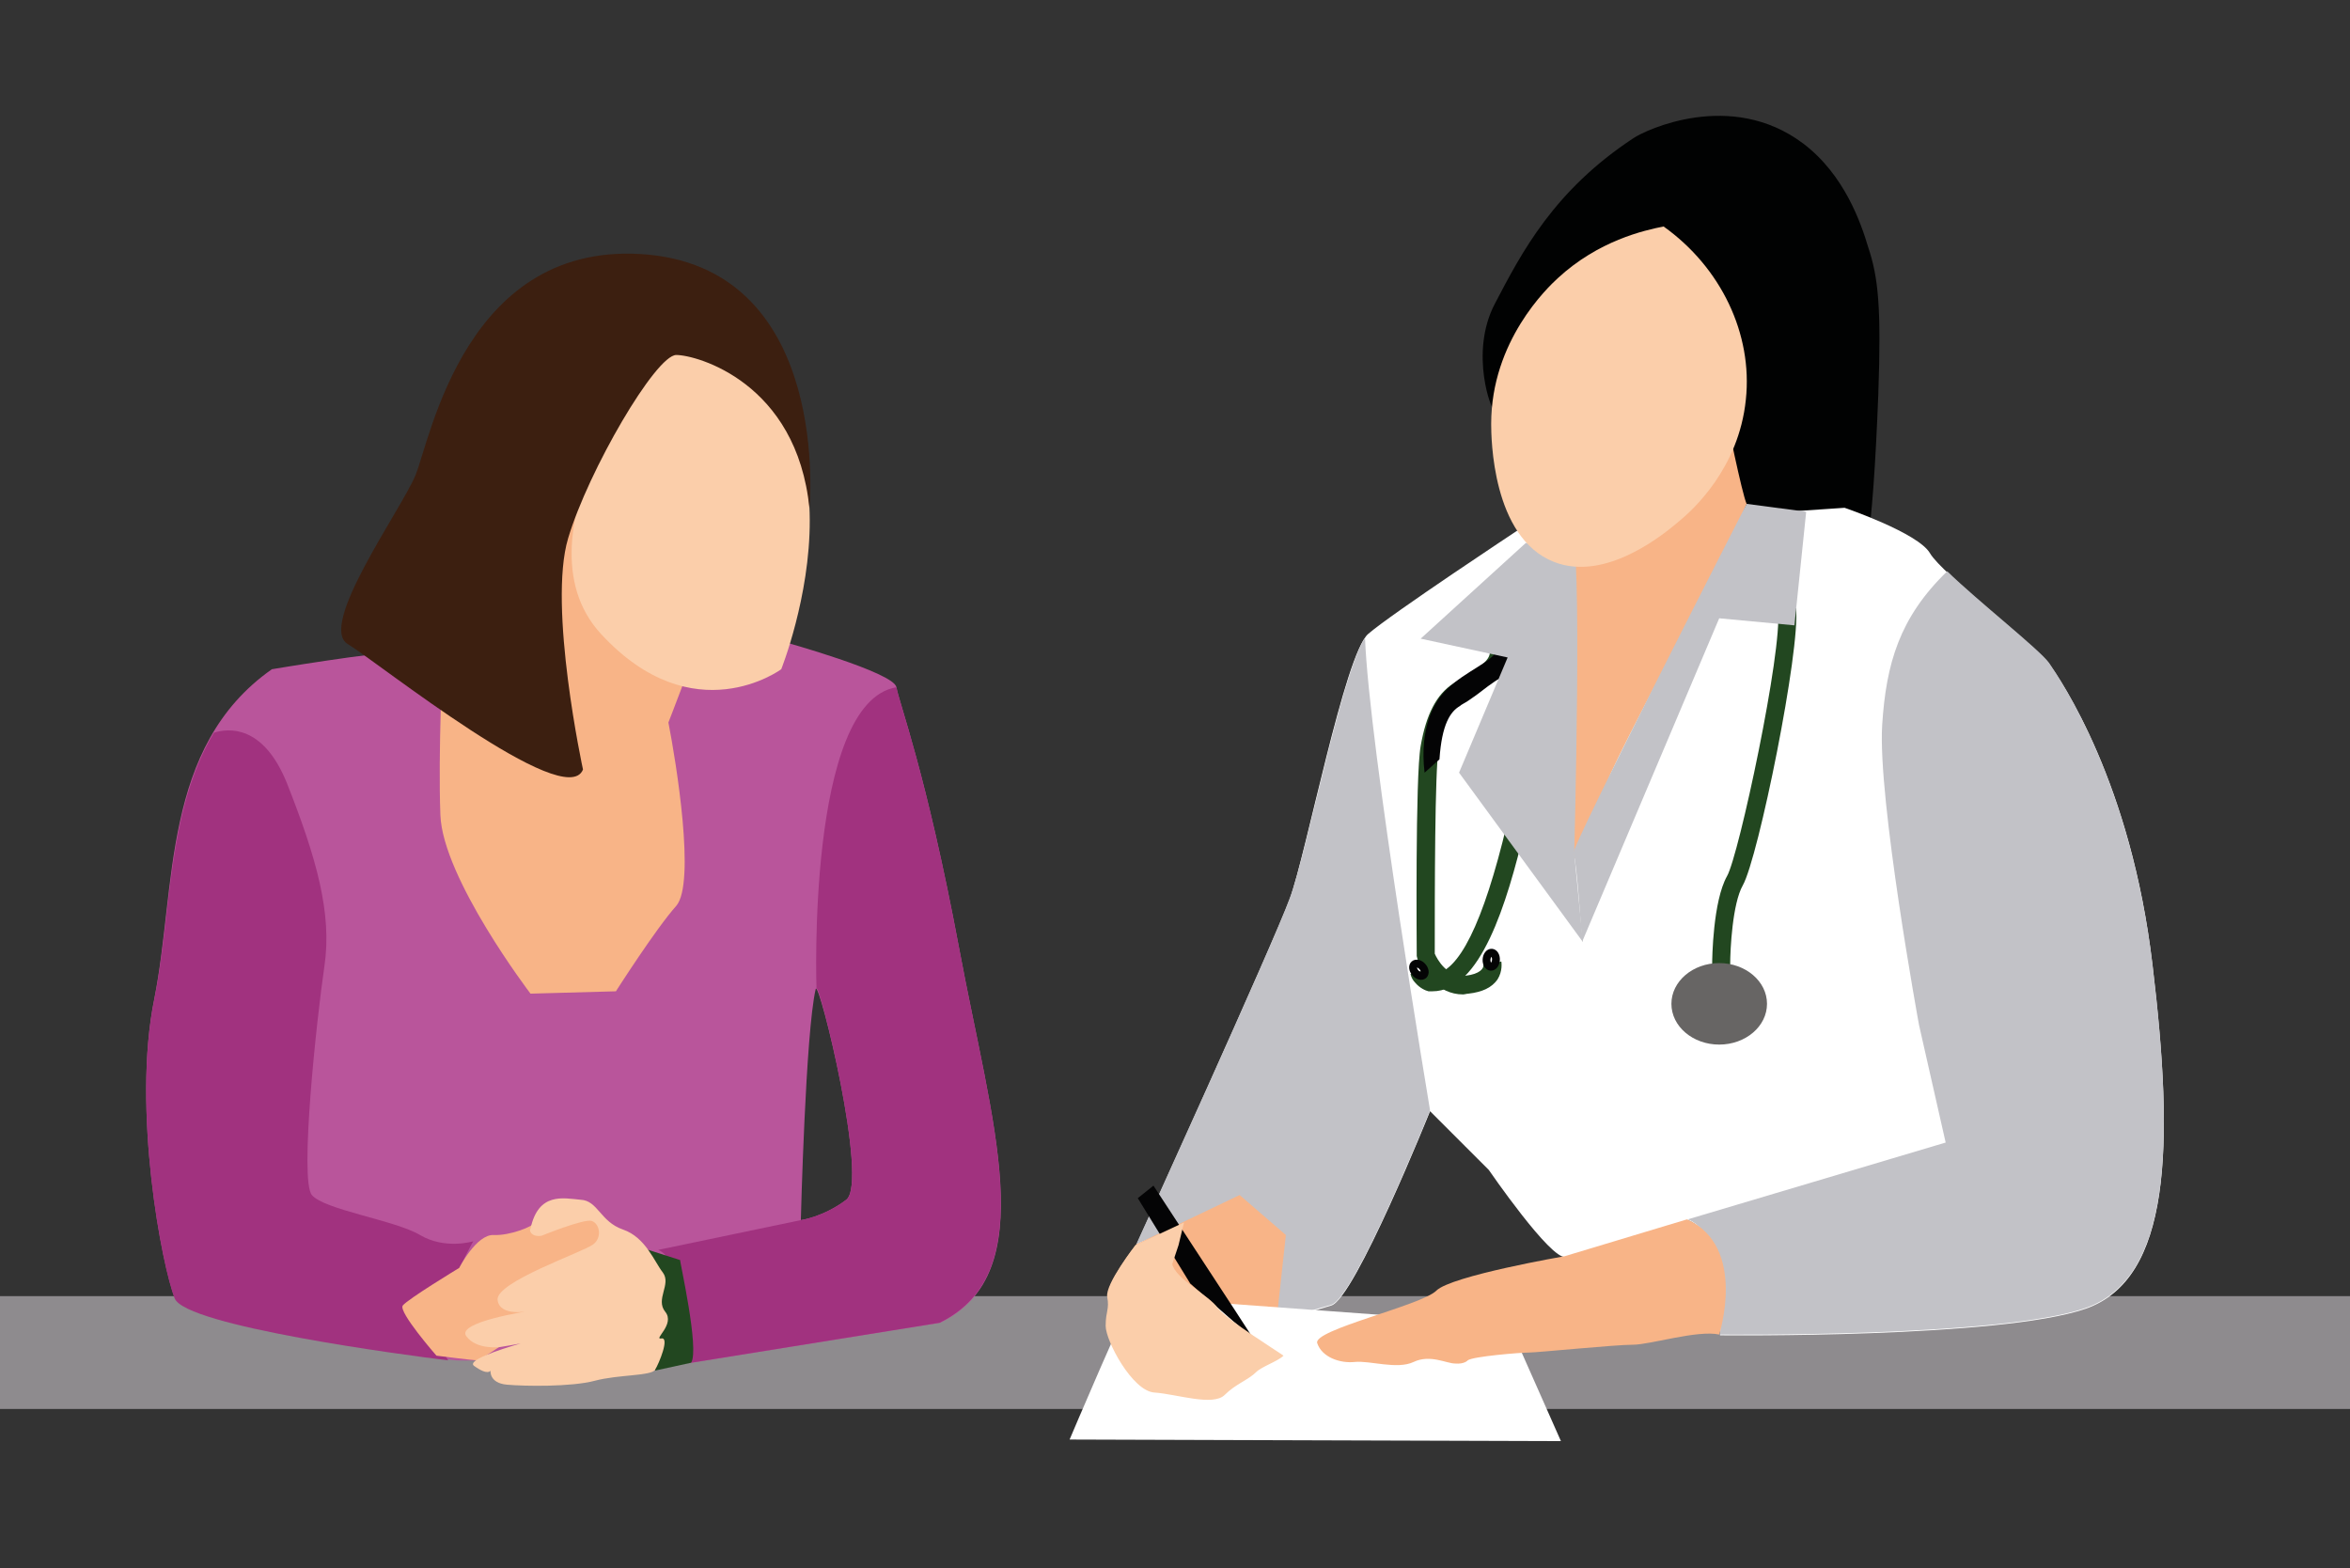 <?xml version="1.0" encoding="utf-8"?>
<!-- Generator: Adobe Illustrator 19.1.0, SVG Export Plug-In . SVG Version: 6.00 Build 0)  -->
<svg version="1.1" id="Layer_1" xmlns="http://www.w3.org/2000/svg" xmlns:xlink="http://www.w3.org/1999/xlink" x="0px" y="0px"
	 viewBox="56 -18.1 299.9 200.1" style="enable-background:new 56 -18.1 299.9 200.1;" xml:space="preserve">
<rect x="56" y="-18.1" width="299.9" height="200.1" fill="#333333" stroke="none"/>
<style type="text/css">
	.st0{fill:#8E8B8E;}
	.st1{fill:#010202;}
	.st2{fill:#FFFFFF;}
	.st3{fill:#C2C2C7;}
	.st4{fill:#224720;}
	.st5{fill:none;stroke:#040405;stroke-miterlimit:10;}
	.st6{fill:#040405;}
	.st7{fill:#676564;}
	.st8{fill:#F8B487;}
	.st9{fill:#B9559B;}
	.st10{fill:#A1327F;}
	.st11{fill:#FBCEAA;}
	.st12{fill:#3C1F10;}
</style>
<g>
	<g>
		<g>
			<rect x="56" y="147.3" class="st0" width="299.9" height="14.4"/>
			<path class="st1" d="M246.6,34c-0.1,0.7-3.2-7,0.2-13.4c3.4-6.5,7.5-14.4,17.7-21.1c1.5-1,12.4-6.2,21.6,0.7
				c5.3,4,7.4,10.2,8.3,13.2c1.3,3.9,1.7,7.6,1.3,18.9C295,50,294,57.8,291.2,60.7c-3.6,3.7-12.4-5.2-12.3-6.3s-2.6-13.1-2.6-13.1
				s6.1-12.2-2.6-23.9C265.2,5.6,248.5,20.1,246.6,34z"/>
			<path class="st2" d="M291.4,46.7c0,0,9.4,3.2,10.9,5.8s13.7,12,15.2,14.1s10.5,15.2,13.2,38.5c2.8,23.3,2.3,40-8.5,43.8
				c-10.9,3.8-46.7,3.4-46.7,3.4s1.3-12.6-4.1-14.7c0,0-13.7,4.3-15.6,4.7s-9.8-11.1-9.8-11.1l-7.5-7.5c0,0-9.6,23.9-12.6,24.8
				s-7,2.1-7,2.1s0.2-18.6-17.9-9.8c0,0,17.5-38.5,19.6-44.2c2.1-5.8,7-31.2,10-33.8c3-2.6,19.2-13.3,19.2-13.3L291.4,46.7z"/>
			<path class="st3" d="M330.7,105c-2.8-23.3-11.7-36.3-13.2-38.5c-1.2-1.7-9.1-7.9-13-11.7c-6.1,5.9-7.8,11.8-8.3,19.6
				c-0.6,9.4,4.7,38.3,4.7,38.3l3.4,15l-32.9,9.8c5.3,2.1,4.1,14.7,4.1,14.7s35.9,0.4,46.7-3.4C333,145,333.5,128.3,330.7,105z"/>
			<path class="st3" d="M230.2,63.3c-3,4.5-7.5,27.7-9.6,33.2c-2.1,5.8-19.6,44.2-19.6,44.2c18.1-8.8,17.9,9.8,17.9,9.8
				s4.1-1.3,7-2.1c3-0.9,12.6-24.8,12.6-24.8S230.7,77,230.2,63.3z"/>
			<g>
				<path class="st4" d="M276.8,105h-2.3c0-0.8,0.1-8.1,1.9-11.3c1.5-2.6,7.1-28.8,6.5-33.9l2.3-0.3c0.6,5.2-4.8,31.9-6.8,35.4
					C277.1,97.2,276.8,103,276.8,105z"/>
			</g>
			<g>
				<path class="st4" d="M242.7,108.8c-3.2,0-5.2-2.9-5.8-4.5l-0.1-0.4c0-0.9-0.2-22.9,0.5-26.8c0.7-4,2-6.6,4.2-8
					c0.3-0.2,0.6-0.4,1-0.6c1.4-0.8,3.9-2.3,3.6-3.5l2.3-0.5c0.6,2.8-2.6,4.7-4.7,6c-0.3,0.2-0.6,0.4-0.9,0.5
					c-1.6,1-2.6,3.1-3.2,6.4c-0.5,2.9-0.5,18.3-0.5,26.2c0.3,0.7,1.6,3.1,4,2.8c1.7-0.2,2.3-0.9,2.2-1.4l2.3-0.4
					c0,0.1,0.2,1.2-0.5,2.3c-0.7,1-1.9,1.6-3.7,1.8C243.2,108.7,242.9,108.8,242.7,108.8z"/>
			</g>
			<g>
				<path class="st4" d="M238.8,108.4c-0.1,0-0.1,0-0.2,0h-0.3c-0.4-0.1-1.1-0.4-1.7-1.1c-0.3-0.3-0.5-0.7-0.6-1.1l2.2-0.6
					c0,0.1,0.1,0.2,0.2,0.3c0.1,0.1,0.3,0.2,0.4,0.3c3.3,0,6.5-6.5,9.5-19.1c0.4-1.9,0.5-2.1,0.7-2.4l1.9,1.4l-0.9-0.8l1,0.5
					c-0.1,0.2-0.2,0.9-0.4,1.8C248.3,97.3,244.9,108.4,238.8,108.4z"/>
			</g>
			
				<ellipse transform="matrix(-0.754 0.657 -0.657 -0.754 485.295 29.572)" class="st5" cx="237.1" cy="105.7" rx="0.6" ry="0.9"/>
			
				<ellipse transform="matrix(-0.998 -6.757201e-02 6.757201e-02 -0.998 485.161 225.213)" class="st5" cx="246.4" cy="104.4" rx="0.6" ry="0.9"/>
			<path class="st6" d="M239.7,78.8l-1.9,1.7c-0.7-5.9,1.4-8.9,2-9.7c2.1-2.7,5.8-4,7-5.5c0.1-0.1,0.4-0.5,0.9-0.5
				c0.7,0,1.2,0.7,1.2,0.7l-0.1,2.2c-0.9,0.5-1.7,0.9-2.1,1.2c-1.2,0.8-1.8,1.4-3.3,2.4c-0.6,0.4-0.9,0.5-1.1,0.7
				C241.1,72.7,240,74.3,239.7,78.8z"/>
			<ellipse class="st7" cx="275.4" cy="110" rx="6.1" ry="5.2"/>
			<path class="st8" d="M201,140.7c0,0-3.9,5-3.6,6.6c0.3,1.6-0.2,1.8-0.2,3.7s3.4,8.3,6.2,8.5c2.9,0.2,7.5,1.8,9,0.3
				c1.4-1.4,3-1.9,4-2.9s4.3-1.8,3.7-2.9c-0.6-1.1-1.2-3.5-1.2-3.5l1.2-11l-5.9-5.1L201,140.7z"/>
			<path class="st2" d="M192.5,165.6l62.7,0.2l-6.6-14.9c0,0-47.4-3.5-47.9-3.5S192.5,165.6,192.5,165.6z"/>
			<g>
				<path class="st9" d="M178.4,102.9c-4.2-22.4-7.7-31.4-8-33.3c-0.3-1.9-14.4-5.8-14.4-5.8s-45.1,1.3-48.7,1.3
					c-3.5,0-16.6,2.2-16.6,2.2c-14.1,9.9-12.2,27.9-15,42c-2.9,14.1,1,34.3,2.6,38.2c1.6,3.8,35.9,8,35.9,8l30.1,0.3l31.7-5.1
					C189,144.3,182.6,125.4,178.4,102.9z M164,135c-2.9,2.2-5.8,2.6-5.8,2.6s0.6-24,1.9-29.5C160.5,106.8,166.9,132.7,164,135z"/>
				<path class="st10" d="M178.4,102.9c-4.2-22.4-7.7-31.4-8-33.3c-11.5,1.9-10.2,38.5-10.2,38.5c0.3-1.2,6.7,24.7,3.8,26.9
					c-2.9,2.2-5.8,2.6-5.8,2.6l-18.2,3.8c3.8,1.6,4.2,14.4,4.2,14.4l31.7-5.1C189,144.3,182.6,125.4,178.4,102.9z"/>
				<path class="st10" d="M109.6,139.5c-3.2-1.9-12.2-3.2-13.8-5.1c-1.6-1.9,0.6-22.4,1.6-29.2c1-6.7-1-13.8-4.8-23.4
					c-3-7.4-7.4-7-9.3-6.4c-6,10-5.4,23.2-7.6,34c-2.9,14.1,1,34.3,2.6,38.2c1.4,3.5,29.2,7.2,34.9,7.9c-0.1-0.2-0.2-0.3-0.3-0.5
					c-2.6-4.2,3.5-14.7,3.5-14.7S112.8,141.4,109.6,139.5z"/>
				<path class="st4" d="M144.2,155.8l-4.6,1l-1.8-15.7l5,1.6C142.7,142.7,145.3,154.1,144.2,155.8z"/>
				<path class="st8" d="M114.6,143.7c0,0,2.2-4.3,4.4-4.2c2.1,0.1,4.9-1.1,5-1.4s7.6-1.1,7.6-1.1l1.5,1.8l-0.5,4.8l-6.6,5.9
					c0,0-8.6,6-9.1,6c-0.4,0-5.2-0.6-5.2-0.6s-4.9-5.6-4.3-6.4C108,147.7,114.6,143.7,114.6,143.7z"/>
				<path class="st11" d="M125.1,139.6c0,0,5.4-2.2,6.4-1.9c1,0.3,1.4,2.1,0.2,3c-1.3,1-12.5,4.8-12.2,7.1c0.3,2.2,4,1.4,4,1.4
					s-9.3,1.4-8,3.2s4.3,1.4,4.3,1.4s8.6-1.4,9.8-2.1c1.1-0.6-14.9,3.2-13.1,4.5c1.8,1.3,2.1,0.6,2.1,0.6s-0.2,1.6,2.1,1.8
					c2.2,0.2,8.2,0.3,11.2-0.5s7.2-0.6,7.7-1.4c0.5-0.8,1.9-4.2,0.8-4s1.8-1.8,0.5-3.4c-1.3-1.6,0.8-3.5-0.3-5
					c-1.1-1.4-2.2-4.5-5.1-5.5c-2.9-1-3.2-3.7-5.4-3.8c-2.2-0.2-5.4-1-6.4,3.7C123.5,138.8,123.7,139.8,125.1,139.6z"/>
				<path class="st8" d="M141.3,74.1c1,5.1,3.5,20.5,1,23.4c-2.6,2.9-7.7,10.9-7.7,10.9l-10.9,0.3c0,0-11.2-14.7-11.5-22.8
					c-0.3-8,0.3-20.2,0.3-20.2l22.1-24c0,0,10.9,20.2,10.6,21.8C144.8,65.1,141.3,74.1,141.3,74.1z"/>
				<path class="st11" d="M140.7,25.3c0,0-19.8,24.7-8,37.5s23,4.5,23,4.5S170.4,30.5,140.7,25.3z"/>
				<path class="st12" d="M130.4,80.1c0,0-4.5-20.8-1.9-29.5s11.2-23.4,13.8-23.4s15.4,3.5,17,19.6c0,0,2.9-30.1-20.5-32.4
					c-23.4-2.2-27.9,23.7-29.8,28.2s-12.5,19.2-8.6,21.5C104.2,66.4,128.2,85.6,130.4,80.1z"/>
			</g>
			<path class="st8" d="M278.9,46.2c-0.6-1.3-2.6-11.2-2.6-11.2l-22.1,18.9c0,0,2.2,33.7,2.6,36.9c0.3,3.2,2.9-6.1,4.8-10.3
				c1.9-4.2,10.6-20.8,11.5-21.8C274.1,57.7,278.9,46.2,278.9,46.2z"/>
			<path class="st8" d="M243.3,155.5c0.6-0.5,6.7-1,7.8-1s11-1,13.3-1c2.2,0,8.2-1.9,11-1.3c0,0,3.6-11.2-4.1-14.7l-15.6,4.7
				c0,0-14.5,2.5-16.4,4.4c-1.9,1.9-15.8,5-15.2,6.7c0.6,1.8,2.9,2.6,4.8,2.4c1.9-0.2,5.4,1,7.5,0s4.2,0.2,5.3,0.2
				C242.9,156,243.3,155.5,243.3,155.5z"/>
			<polygon class="st6" points="201.2,134.8 207.9,145.7 216,152.8 213.6,149.1 203.2,133.2 			"/>
			<path class="st11" d="M211.4,148.8c-1.1-1.6-5.4-3.7-5.8-5.6l0.8-2.4l0.7-2.9l-6.2,2.9c0,0-3.9,5-3.6,6.6
				c0.3,1.6-0.2,1.8-0.2,3.7s3.4,8.3,6.2,8.5c2.9,0.2,7.5,1.8,9,0.3c1.4-1.4,3-1.9,4-2.9c0.7-0.7,2.8-1.4,3.5-2.1
				C219.6,154.7,212.5,150.3,211.4,148.8z"/>
			<path class="st3" d="M250.7,51.2l-13.4,12.2l11.1,2.4l-6.2,14.7l15.8,21.6l-1.1-11.3c0,0,1.1-41.3-0.4-40.6
				C254.9,50.8,250.7,51.2,250.7,51.2z"/>
			<path class="st3" d="M278.9,46.2c0,0-22.5,43.9-22.1,44.6c0.4,0.6,1.1,11.3,1.1,11.3l17.5-41.3l9.6,0.9l1.5-14.5L278.9,46.2z"/>
			<path class="st11" d="M268.3,10.8c7.3,5.2,11.4,13.7,10.5,22.1c-0.9,8.8-6.8,14.1-8.5,15.5c-2,1.7-9.4,7.8-16,5.2
				c-7.9-3.1-8-15.9-8-17.6c0-10.6,7.2-17.4,8.5-18.6C260,12.6,265.8,11.3,268.3,10.8z"/>
		</g>
	</g>
</g>
</svg>

